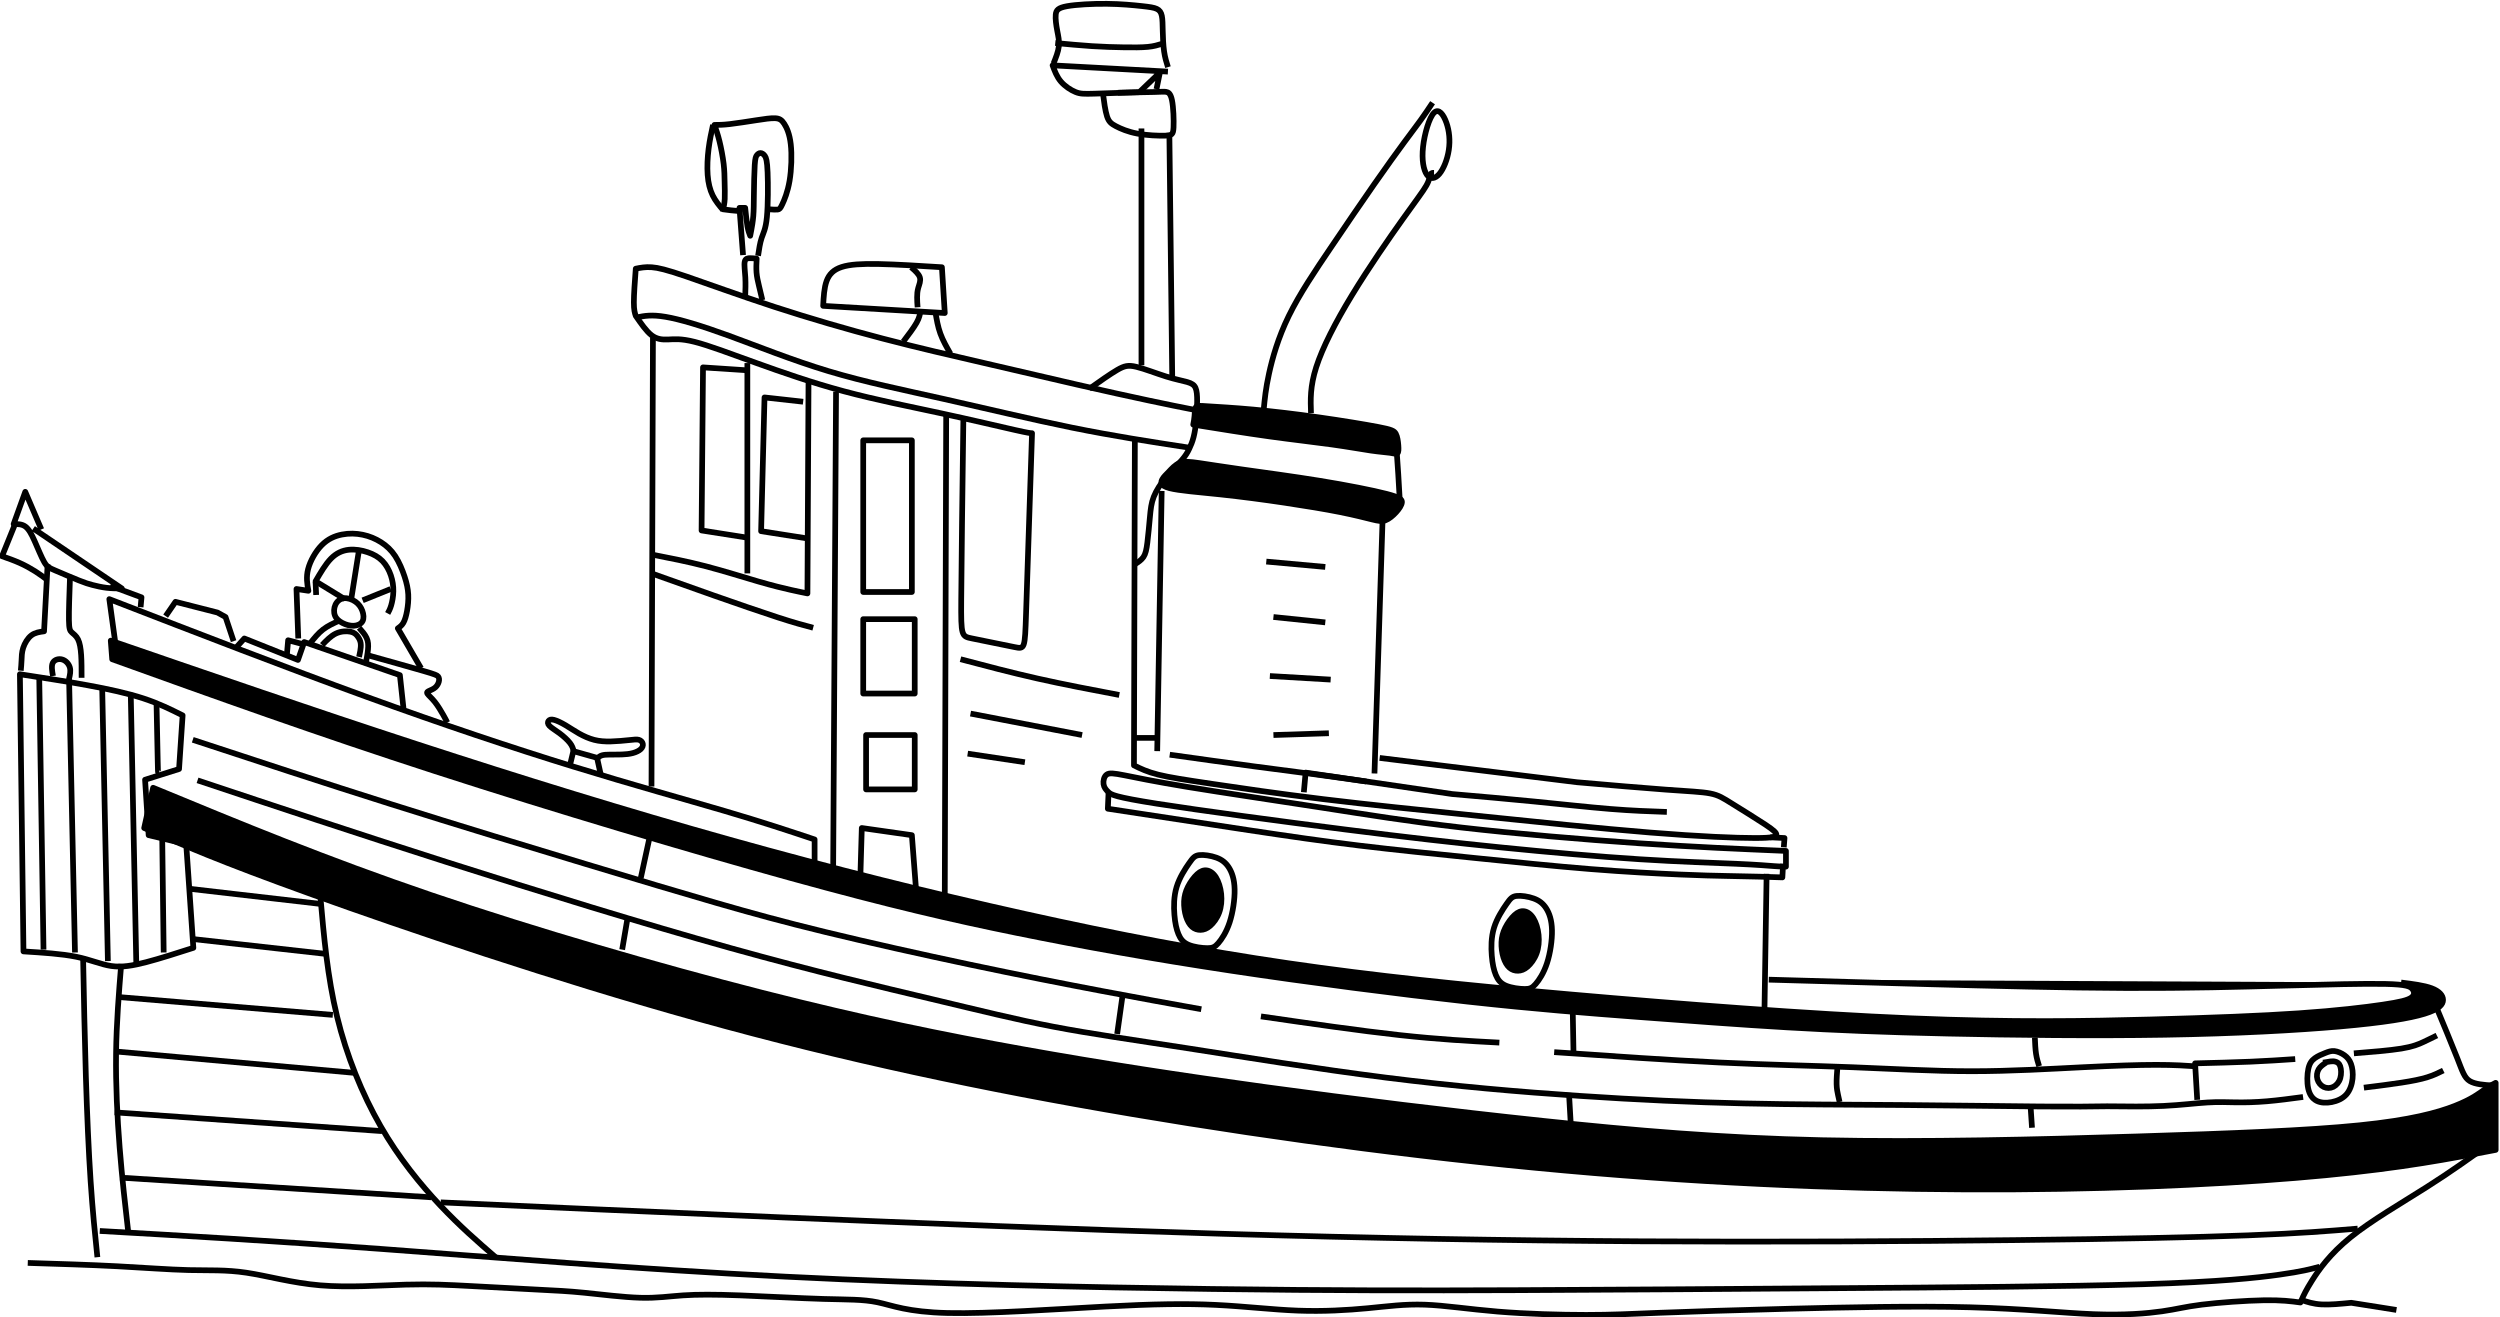 <?xml version="1.0" encoding="UTF-8" standalone="no"?>
<!-- Created with Inkscape (http://www.inkscape.org/) -->

<svg
   xmlns:dc="http://purl.org/dc/elements/1.1/"
   xmlns:cc="http://creativecommons.org/ns#"
   xmlns:rdf="http://www.w3.org/1999/02/22-rdf-syntax-ns#"
   xmlns:svg="http://www.w3.org/2000/svg"
   xmlns="http://www.w3.org/2000/svg"
   xmlns:sodipodi="http://sodipodi.sourceforge.net/DTD/sodipodi-0.dtd"
   xmlns:inkscape="http://www.inkscape.org/namespaces/inkscape"
   version="1.1"
   id="svg2"
   xml:space="preserve"
   width="300"
   height="158.058"
   viewBox="0 0 300 158.058"
   sodipodi:docname="tug22.svg"
   inkscape:version="0.92.2 5c3e80d, 2017-08-06"><defs
     id="defs6" /><sodipodi:namedview
     pagecolor="#ffffff"
     bordercolor="#666666"
     borderopacity="1"
     objecttolerance="10"
     gridtolerance="10"
     guidetolerance="10"
     inkscape:pageopacity="0"
     inkscape:pageshadow="2"
     inkscape:window-width="1404"
     inkscape:window-height="753"
     id="namedview4"
     showgrid="false"
     inkscape:zoom="0.95728703"
     inkscape:cx="150"
     inkscape:cy="79.028923"
     inkscape:window-x="0"
     inkscape:window-y="0"
     inkscape:window-maximized="0"
     inkscape:current-layer="g10" /><g
     id="g10"
     inkscape:groupmode="layer"
     inkscape:label="tug22"
     transform="matrix(1.333,0,0,-1.333,-400.167,448.582)"><path
       d="m 386.925,298.812 c -0.086,-6.525 -0.172,-13.05 -0.193,-16.313 -0.022,-3.262 0.022,-3.262 0.987,-3.456 0.966,-0.193 2.854,-0.58 3.799,-0.773 0.944,-0.193 0.944,-0.193 1.052,3.048 0.108,3.241 0.322,9.723 0.537,16.205 -0.129,0 -0.258,0 -1.588,0.3 -1.331,0.301 -3.863,0.901 -6.654,1.503 -2.79,0.601 -5.838,1.202 -8.714,1.975 -2.876,0.773 -5.58,1.717 -7.899,2.554 -2.318,0.837 -4.25,1.567 -5.516,1.889 -1.267,0.322 -1.867,0.236 -2.404,0.215 -0.537,-0.022 -1.009,0.022 -1.481,0.386 -0.472,0.365 -0.944,1.052 -1.417,1.739 -0.086,0.258 -0.172,0.515 -0.172,1.223 0,0.708 0.086,1.867 0.172,3.026 0.429,0.086 0.859,0.172 1.438,0.129 0.58,-0.043 1.309,-0.215 3.134,-0.837 1.825,-0.622 4.743,-1.696 7.899,-2.726 3.155,-1.03 6.547,-2.017 9.745,-2.854 3.198,-0.837 6.203,-1.524 9.165,-2.211 2.962,-0.687 5.881,-1.374 8.414,-1.953 2.533,-0.58 4.679,-1.052 6.396,-1.417 1.717,-0.365 3.005,-0.622 3.67,-0.751 0.665,-0.129 0.708,-0.129 0.751,-0.129"
       style="fill:none;stroke:#000000;stroke-width:0.515;stroke-linecap:butt;stroke-linejoin:round;stroke-miterlimit:10;stroke-dasharray:none;stroke-opacity:1"
       id="path12"
       inkscape:connector-curvature="0" /><path
       d="m 357.562,307.955 c 0.644,0.129 1.288,0.258 2.554,0.043 1.267,-0.214 3.155,-0.773 5.688,-1.695 2.533,-0.923 5.709,-2.211 8.993,-3.198 3.284,-0.987 6.675,-1.674 10.41,-2.511 3.735,-0.837 7.813,-1.824 11.526,-2.576 3.713,-0.751 7.061,-1.266 10.41,-1.781"
       style="fill:none;stroke:#000000;stroke-width:0.515;stroke-linecap:butt;stroke-linejoin:round;stroke-miterlimit:10;stroke-dasharray:none;stroke-opacity:1"
       id="path14"
       inkscape:connector-curvature="0" /><path
       d="m 358.979,306.152 -0.129,-40.438"
       style="fill:none;stroke:#000000;stroke-width:0.515;stroke-linecap:butt;stroke-linejoin:round;stroke-miterlimit:10;stroke-dasharray:none;stroke-opacity:1"
       id="path16"
       inkscape:connector-curvature="0" /><path
       d="m 398.258,301.516 c 0.939,0.665 1.878,1.331 2.522,1.704 0.644,0.373 0.993,0.453 1.717,0.279 0.724,-0.174 1.824,-0.604 2.683,-0.872 0.859,-0.268 1.476,-0.376 1.891,-0.496 0.416,-0.121 0.63,-0.255 0.751,-0.523 0.121,-0.268 0.148,-0.671 0.148,-1.194 0,-0.523 -0.027,-1.167 -0.081,-1.744 -0.054,-0.577 -0.134,-1.087 -0.241,-1.502 -0.108,-0.416 -0.241,-0.738 -0.389,-1.046 -0.147,-0.309 -0.308,-0.604 -0.671,-1.02 -0.362,-0.416 -0.926,-0.952 -1.409,-1.529 -0.483,-0.577 -0.885,-1.194 -1.113,-1.771 -0.228,-0.577 -0.282,-1.113 -0.349,-1.838 -0.067,-0.724 -0.147,-1.637 -0.228,-2.281 -0.081,-0.644 -0.161,-1.019 -0.349,-1.301 -0.188,-0.282 -0.483,-0.47 -0.778,-0.657"
       style="fill:none;stroke:#000000;stroke-width:0.515;stroke-linecap:butt;stroke-linejoin:round;stroke-miterlimit:10;stroke-dasharray:none;stroke-opacity:1"
       id="path18"
       inkscape:connector-curvature="0" /><path
       d="m 404.777,292.324 -0.402,-23.422"
       style="fill:none;stroke:#000000;stroke-width:0.515;stroke-linecap:butt;stroke-linejoin:round;stroke-miterlimit:10;stroke-dasharray:none;stroke-opacity:1"
       id="path20"
       inkscape:connector-curvature="0" /><path
       d="m 424.658,289.588 -0.724,-22.698"
       style="fill:none;stroke:#000000;stroke-width:0.515;stroke-linecap:butt;stroke-linejoin:round;stroke-miterlimit:10;stroke-dasharray:none;stroke-opacity:1"
       id="path22"
       inkscape:connector-curvature="0" /><path
       d="m 405.475,292.579 c 0.858,-0.228 2.656,-0.362 4.561,-0.563 1.905,-0.201 3.917,-0.47 5.809,-0.751 1.891,-0.282 3.662,-0.577 5.004,-0.845 1.341,-0.268 2.254,-0.51 2.857,-0.657 0.604,-0.148 0.899,-0.201 1.221,-0.081 0.322,0.121 0.671,0.416 0.953,0.724 0.282,0.308 0.496,0.63 0.523,0.885 0.027,0.255 -0.134,0.443 -1.368,0.765 -1.234,0.322 -3.542,0.778 -6.01,1.18 -2.468,0.402 -5.098,0.751 -6.989,1.02 -1.891,0.268 -3.045,0.456 -3.877,0.577 -0.832,0.121 -1.342,0.174 -1.757,0.013 -0.416,-0.161 -0.738,-0.536 -0.993,-0.805 -0.255,-0.268 -0.443,-0.429 -0.577,-0.671 -0.134,-0.241 -0.215,-0.563 0.644,-0.791 z"
       style="fill:#000000;fill-opacity:1;fill-rule:nonzero;stroke:#000000;stroke-width:0.515;stroke-linecap:butt;stroke-linejoin:round;stroke-miterlimit:10;stroke-dasharray:none;stroke-opacity:1"
       id="path24"
       inkscape:connector-curvature="0" /><path
       d="m 407.619,298.296 c 2.353,-0.381 4.705,-0.761 6.848,-1.059 2.142,-0.298 4.074,-0.512 5.617,-0.727 1.542,-0.215 2.696,-0.429 3.528,-0.55 0.832,-0.121 1.342,-0.148 1.704,-0.201 0.362,-0.054 0.577,-0.134 0.684,-0.04 0.107,0.094 0.107,0.362 0.081,0.711 -0.027,0.349 -0.081,0.778 -0.228,1.046 -0.147,0.268 -0.389,0.376 -1.57,0.604 -1.18,0.228 -3.3,0.577 -5.379,0.872 -2.079,0.295 -4.118,0.537 -5.876,0.698 -1.757,0.161 -3.233,0.241 -4.065,0.295 -0.832,0.053 -1.02,0.081 -1.113,-0.081 -0.094,-0.161 -0.094,-0.51 -0.117,-0.802 -0.023,-0.293 -0.068,-0.529 -0.114,-0.765 z"
       style="fill:#000000;fill-opacity:1;fill-rule:nonzero;stroke:#000000;stroke-width:0.515;stroke-linecap:butt;stroke-linejoin:round;stroke-miterlimit:10;stroke-dasharray:none;stroke-opacity:1"
       id="path26"
       inkscape:connector-curvature="0" /><path
       d="m 413.969,299.713 c 0.086,0.901 0.172,1.803 0.472,3.177 0.3,1.373 0.816,3.22 1.781,5.194 0.966,1.975 2.382,4.078 3.778,6.139 1.395,2.061 2.769,4.078 3.907,5.709 1.137,1.631 2.039,2.876 2.704,3.778 0.665,0.901 1.095,1.46 1.481,1.996 0.386,0.537 0.73,1.052 1.073,1.567"
       style="fill:none;stroke:#000000;stroke-width:0.515;stroke-linecap:butt;stroke-linejoin:round;stroke-miterlimit:10;stroke-dasharray:none;stroke-opacity:1"
       id="path28"
       inkscape:connector-curvature="0" /><path
       d="m 418.219,299.327 c -0.043,1.202 -0.086,2.404 0.472,4.143 0.558,1.739 1.717,4.014 3.22,6.482 1.502,2.468 3.348,5.13 4.572,6.847 1.223,1.717 1.824,2.49 2.125,3.026 0.3,0.536 0.3,0.837 0.365,0.987 0.064,0.15 0.193,0.15 0.322,0.15"
       style="fill:none;stroke:#000000;stroke-width:0.515;stroke-linecap:butt;stroke-linejoin:round;stroke-miterlimit:10;stroke-dasharray:none;stroke-opacity:1"
       id="path30"
       inkscape:connector-curvature="0" /><path
       d="m 429.294,326.371 c -0.429,-0.429 -0.859,-1.889 -0.987,-3.069 -0.129,-1.181 0.043,-2.082 0.344,-2.511 0.3,-0.429 0.73,-0.386 1.116,0.064 0.386,0.451 0.73,1.309 0.858,2.168 0.129,0.859 0.043,1.717 -0.214,2.447 -0.258,0.73 -0.687,1.331 -1.116,0.901 z"
       style="fill:none;stroke:#000000;stroke-width:0.515;stroke-linecap:butt;stroke-linejoin:round;stroke-miterlimit:10;stroke-dasharray:none;stroke-opacity:1"
       id="path32"
       inkscape:connector-curvature="0" /><path
       d="m 424.401,268.29 17.772,-2.189 c 2.962,-0.258 5.924,-0.515 7.985,-0.665 2.061,-0.15 3.22,-0.193 3.992,-0.343 0.773,-0.15 1.159,-0.408 2.018,-0.945 0.858,-0.536 2.189,-1.352 2.962,-1.867 0.773,-0.515 0.987,-0.73 0.987,-0.901 0,-0.172 -0.214,-0.3 -1.932,-0.3 -1.717,0 -4.937,0.129 -9.444,0.494 -4.507,0.365 -10.303,0.966 -15.518,1.503 -5.216,0.537 -9.852,1.009 -13.909,1.503 -4.057,0.494 -7.534,1.009 -9.981,1.373 -2.447,0.365 -3.863,0.58 -4.867,0.832 -1.003,0.252 -1.594,0.542 -2.184,0.832 l 0.081,29.379"
       style="fill:none;stroke:#000000;stroke-width:0.515;stroke-linecap:butt;stroke-linejoin:round;stroke-miterlimit:10;stroke-dasharray:none;stroke-opacity:1"
       id="path34"
       inkscape:connector-curvature="0" /><path
       d="m 402.121,270.093 h 2.189"
       style="fill:none;stroke:#000000;stroke-width:0.515;stroke-linecap:butt;stroke-linejoin:round;stroke-miterlimit:10;stroke-dasharray:none;stroke-opacity:1"
       id="path36"
       inkscape:connector-curvature="0" /><path
       d="m 358.979,286.577 c 1.545,-0.3 3.091,-0.601 4.743,-1.03 1.653,-0.429 3.413,-0.987 4.744,-1.374 1.331,-0.386 2.232,-0.601 2.898,-0.751 0.665,-0.15 1.095,-0.236 1.524,-0.322 l 0.097,19.044"
       style="fill:none;stroke:#000000;stroke-width:0.515;stroke-linecap:butt;stroke-linejoin:round;stroke-miterlimit:10;stroke-dasharray:none;stroke-opacity:1"
       id="path38"
       inkscape:connector-curvature="0" /><path
       d="M 375.463,301.259 375.205,258.503"
       style="fill:none;stroke:#000000;stroke-width:0.515;stroke-linecap:butt;stroke-linejoin:round;stroke-miterlimit:10;stroke-dasharray:none;stroke-opacity:1"
       id="path40"
       inkscape:connector-curvature="0" /><path
       d="m 385.379,299.327 -0.129,-43.915"
       style="fill:none;stroke:#000000;stroke-width:0.515;stroke-linecap:butt;stroke-linejoin:round;stroke-miterlimit:10;stroke-dasharray:none;stroke-opacity:1"
       id="path42"
       inkscape:connector-curvature="0" /><path
       d="m 377.91,296.88 h 4.379 v -13.651 h -4.379 z"
       style="fill:none;stroke:#000000;stroke-width:0.515;stroke-linecap:butt;stroke-linejoin:round;stroke-miterlimit:10;stroke-dasharray:none;stroke-opacity:1"
       id="path44"
       inkscape:connector-curvature="0" /><path
       d="m 377.91,280.782 h 4.636 v -6.697 h -4.636 z"
       style="fill:none;stroke:#000000;stroke-width:0.515;stroke-linecap:butt;stroke-linejoin:round;stroke-miterlimit:10;stroke-dasharray:none;stroke-opacity:1"
       id="path46"
       inkscape:connector-curvature="0" /><path
       d="m 378.168,270.351 h 4.379 v -4.894 h -4.379 z"
       style="fill:none;stroke:#000000;stroke-width:0.515;stroke-linecap:butt;stroke-linejoin:round;stroke-miterlimit:10;stroke-dasharray:none;stroke-opacity:1"
       id="path48"
       inkscape:connector-curvature="0" /><path
       d="m 377.652,257.601 0.129,4.379 4.507,-0.644 0.386,-5.023"
       style="fill:none;stroke:#000000;stroke-width:0.515;stroke-linecap:butt;stroke-linejoin:round;stroke-miterlimit:10;stroke-dasharray:none;stroke-opacity:1"
       id="path50"
       inkscape:connector-curvature="0" /><path
       d="m 358.85,284.903 c 1.803,-0.644 3.606,-1.288 5.624,-1.996 2.017,-0.708 4.25,-1.481 5.774,-1.975 1.524,-0.494 2.34,-0.708 3.155,-0.923"
       style="fill:none;stroke:#000000;stroke-width:0.515;stroke-linecap:butt;stroke-linejoin:round;stroke-miterlimit:10;stroke-dasharray:none;stroke-opacity:1"
       id="path52"
       inkscape:connector-curvature="0" /><path
       d="m 386.667,277.176 c 2.275,-0.601 4.55,-1.202 6.933,-1.739 2.382,-0.537 4.873,-1.009 7.362,-1.481"
       style="fill:none;stroke:#000000;stroke-width:0.515;stroke-linecap:butt;stroke-linejoin:round;stroke-miterlimit:10;stroke-dasharray:none;stroke-opacity:1"
       id="path54"
       inkscape:connector-curvature="0" /><path
       d="m 367.479,303.834 v -18.931"
       style="fill:none;stroke:#000000;stroke-width:0.515;stroke-linecap:butt;stroke-linejoin:round;stroke-miterlimit:10;stroke-dasharray:none;stroke-opacity:1"
       id="path56"
       inkscape:connector-curvature="0" /><path
       d="m 372.823,288.058 -4.105,0.644 0.306,12.041 3.477,-0.386"
       style="fill:none;stroke:#000000;stroke-width:0.515;stroke-linecap:butt;stroke-linejoin:round;stroke-miterlimit:10;stroke-dasharray:none;stroke-opacity:1"
       id="path58"
       inkscape:connector-curvature="0" /><path
       d="m 367.35,303.19 -3.863,0.258 -0.129,-14.681 3.992,-0.628"
       style="fill:none;stroke:#000000;stroke-width:0.515;stroke-linecap:butt;stroke-linejoin:round;stroke-miterlimit:10;stroke-dasharray:none;stroke-opacity:1"
       id="path60"
       inkscape:connector-curvature="0" /><path
       d="m 387.569,272.282 10.045,-1.932"
       style="fill:none;stroke:#000000;stroke-width:0.515;stroke-linecap:butt;stroke-linejoin:round;stroke-miterlimit:10;stroke-dasharray:none;stroke-opacity:1"
       id="path62"
       inkscape:connector-curvature="0" /><path
       d="m 387.311,268.676 5.151,-0.773"
       style="fill:none;stroke:#000000;stroke-width:0.515;stroke-linecap:butt;stroke-linejoin:round;stroke-miterlimit:10;stroke-dasharray:none;stroke-opacity:1"
       id="path64"
       inkscape:connector-curvature="0" /><path
       d="m 414.195,285.966 5.312,-0.483"
       style="fill:none;stroke:#000000;stroke-width:0.515;stroke-linecap:butt;stroke-linejoin:round;stroke-miterlimit:10;stroke-dasharray:none;stroke-opacity:1"
       id="path66"
       inkscape:connector-curvature="0" /><path
       d="m 414.838,280.975 4.668,-0.483"
       style="fill:none;stroke:#000000;stroke-width:0.515;stroke-linecap:butt;stroke-linejoin:round;stroke-miterlimit:10;stroke-dasharray:none;stroke-opacity:1"
       id="path68"
       inkscape:connector-curvature="0" /><path
       d="m 414.517,275.663 5.473,-0.322"
       style="fill:none;stroke:#000000;stroke-width:0.515;stroke-linecap:butt;stroke-linejoin:round;stroke-miterlimit:10;stroke-dasharray:none;stroke-opacity:1"
       id="path70"
       inkscape:connector-curvature="0" /><path
       d="m 414.838,270.351 4.99,0.161"
       style="fill:none;stroke:#000000;stroke-width:0.515;stroke-linecap:butt;stroke-linejoin:round;stroke-miterlimit:10;stroke-dasharray:none;stroke-opacity:1"
       id="path72"
       inkscape:connector-curvature="0" /><path
       d="m 405.502,268.58 c 2.683,-0.376 5.366,-0.751 7.566,-1.046 2.2,-0.295 3.917,-0.51 5.527,-0.724 1.61,-0.215 3.112,-0.429 4.615,-0.644"
       style="fill:none;stroke:#000000;stroke-width:0.515;stroke-linecap:butt;stroke-linejoin:round;stroke-miterlimit:10;stroke-dasharray:none;stroke-opacity:1"
       id="path74"
       inkscape:connector-curvature="0" /><path
       d="m 417.575,265.199 0.161,1.771 13.2,-1.932 c 2.468,-0.215 4.937,-0.429 7.378,-0.671 2.441,-0.241 4.856,-0.51 6.842,-0.671 1.985,-0.161 3.542,-0.214 5.098,-0.268"
       style="fill:none;stroke:#000000;stroke-width:0.515;stroke-linecap:butt;stroke-linejoin:round;stroke-miterlimit:10;stroke-dasharray:none;stroke-opacity:1"
       id="path76"
       inkscape:connector-curvature="0" /><path
       d="m 313.985,265.602 c 7.781,-3.22 15.561,-6.439 25.019,-9.659 9.457,-3.22 20.592,-6.439 29.781,-8.787 9.189,-2.347 16.433,-3.823 23.543,-5.098 7.11,-1.274 14.086,-2.348 21.933,-3.421 7.848,-1.073 16.568,-2.146 24.818,-3.018 8.25,-0.872 16.031,-1.543 25.153,-1.744 9.122,-0.201 19.586,0.067 28.238,0.335 8.653,0.268 15.494,0.537 20.122,1.006 4.628,0.469 7.043,1.14 8.586,1.744 1.542,0.604 2.213,1.14 2.683,1.476 0.469,0.335 0.738,0.469 1.006,0.604 v -6.037 c -4.159,-0.805 -8.317,-1.61 -15.293,-2.28 -6.976,-0.671 -16.769,-1.207 -28.104,-1.275 -11.335,-0.067 -24.214,0.335 -37.83,1.476 -13.616,1.14 -27.97,3.018 -41.452,5.299 -13.482,2.28 -26.092,4.964 -39.104,8.586 -13.013,3.622 -26.427,8.183 -34.812,11.201 -8.384,3.018 -11.738,4.494 -15.092,5.97 z"
       style="fill:#000000;fill-opacity:1;fill-rule:nonzero;stroke:#000000;stroke-width:0.515;stroke-linecap:butt;stroke-linejoin:round;stroke-miterlimit:10;stroke-dasharray:none;stroke-opacity:1"
       id="path78"
       inkscape:connector-curvature="0" /><path
       d="m 316.963,260.531 0.644,-9.337 c -1.503,-0.483 -3.005,-0.966 -4.239,-1.288 -1.234,-0.322 -2.2,-0.483 -3.139,-0.349 -0.939,0.134 -1.851,0.563 -3.166,0.832 -1.315,0.268 -3.032,0.376 -4.749,0.483 l -0.322,24.952 c 2.093,-0.322 4.185,-0.644 6.09,-0.993 1.905,-0.349 3.622,-0.724 5.017,-1.181 1.395,-0.456 2.468,-0.993 3.542,-1.529 l -0.322,-4.829 -3.059,-0.966 0.322,-4.99 z"
       style="fill:none;stroke:#000000;stroke-width:0.515;stroke-linecap:butt;stroke-linejoin:round;stroke-miterlimit:10;stroke-dasharray:none;stroke-opacity:1"
       id="path80"
       inkscape:connector-curvature="0" /><path
       d="m 310.605,278.48 -0.563,4.105 c 7.985,-3.091 15.969,-6.182 23.052,-8.757 7.083,-2.576 13.265,-4.636 18.695,-6.31 5.43,-1.674 10.109,-2.962 13.608,-3.992 3.499,-1.03 5.817,-1.803 8.135,-2.576 v -2.704"
       style="fill:none;stroke:#000000;stroke-width:0.515;stroke-linecap:butt;stroke-linejoin:round;stroke-miterlimit:10;stroke-dasharray:none;stroke-opacity:1"
       id="path82"
       inkscape:connector-curvature="0" /><path
       d="m 516.352,248.071 c 1.03,-0.129 2.061,-0.258 2.747,-0.515 0.687,-0.258 1.03,-0.644 1.03,-1.052 0,-0.408 -0.343,-0.837 -1.674,-1.245 -1.331,-0.408 -3.649,-0.794 -7.555,-1.138 -3.907,-0.343 -9.401,-0.644 -15.819,-0.751 -6.418,-0.107 -13.758,-0.022 -19.553,0.107 -5.795,0.129 -10.045,0.301 -14.445,0.558 -4.4,0.258 -8.95,0.601 -13.479,0.944 -4.529,0.344 -9.036,0.687 -15.282,1.374 -6.246,0.687 -14.231,1.717 -21.335,2.79 -7.104,1.073 -13.329,2.189 -19.231,3.392 -5.902,1.202 -11.483,2.49 -20.412,4.958 -8.929,2.468 -21.206,6.117 -31.938,9.594 -10.732,3.477 -19.919,6.782 -29.105,10.088 l -0.129,1.674 c 9.101,-3.134 18.201,-6.268 27.538,-9.315 9.337,-3.048 18.91,-6.01 28.182,-8.607 9.272,-2.597 18.244,-4.829 26.551,-6.675 8.306,-1.846 15.948,-3.306 23.718,-4.443 7.77,-1.137 15.669,-1.953 25.435,-2.812 9.766,-0.859 21.4,-1.76 30.608,-2.146 9.208,-0.386 15.99,-0.258 21.571,-0.107 5.58,0.15 9.959,0.322 13.393,0.558 3.434,0.236 5.924,0.537 7.512,0.773 1.588,0.236 2.275,0.408 2.597,0.644 0.322,0.236 0.279,0.537 0.086,0.773 -0.193,0.236 -0.536,0.408 -2.404,0.451 -1.867,0.043 -5.259,-0.043 -9.23,-0.15 -3.971,-0.107 -8.521,-0.236 -14.102,-0.214 -5.58,0.021 -12.192,0.193 -17.729,0.343 -5.538,0.15 -10.002,0.279 -14.467,0.408"
       style="fill:#000000;fill-opacity:1;fill-rule:nonzero;stroke:#000000;stroke-width:0.515;stroke-linecap:butt;stroke-linejoin:round;stroke-miterlimit:10;stroke-dasharray:none;stroke-opacity:1"
       id="path84"
       inkscape:connector-curvature="0" /><path
       d="m 303.924,288.863 -1.449,3.381 -1.046,-2.898 c 0.376,0 0.751,0 1.06,-0.228 0.308,-0.228 0.55,-0.684 0.832,-1.315 0.282,-0.63 0.604,-1.435 0.859,-1.878 0.255,-0.443 0.443,-0.523 1.006,-0.765 0.563,-0.241 1.502,-0.644 2.106,-0.885 0.604,-0.241 0.872,-0.322 1.234,-0.416 0.362,-0.094 0.818,-0.201 1.274,-0.255 0.456,-0.054 0.912,-0.054 1.368,-0.054 l -7.968,5.393"
       style="fill:none;stroke:#000000;stroke-width:0.515;stroke-linecap:butt;stroke-linejoin:round;stroke-miterlimit:10;stroke-dasharray:none;stroke-opacity:1"
       id="path86"
       inkscape:connector-curvature="0" /><path
       d="m 301.59,289.427 -1.207,-2.978 c 0.537,-0.188 1.073,-0.376 1.583,-0.604 0.51,-0.228 0.993,-0.496 1.395,-0.751 0.402,-0.255 0.724,-0.496 1.046,-0.738"
       style="fill:none;stroke:#000000;stroke-width:0.515;stroke-linecap:butt;stroke-linejoin:round;stroke-miterlimit:10;stroke-dasharray:none;stroke-opacity:1"
       id="path88"
       inkscape:connector-curvature="0" /><path
       d="m 304.488,285.724 -0.322,-6.037 c -0.402,-0.054 -0.805,-0.107 -1.14,-0.362 -0.335,-0.255 -0.604,-0.711 -0.738,-1.127 -0.134,-0.416 -0.134,-0.791 -0.148,-1.127 -0.013,-0.335 -0.04,-0.63 -0.067,-0.926"
       style="fill:none;stroke:#000000;stroke-width:0.515;stroke-linecap:butt;stroke-linejoin:round;stroke-miterlimit:10;stroke-dasharray:none;stroke-opacity:1"
       id="path90"
       inkscape:connector-curvature="0" /><path
       d="m 306.5,284.517 c -0.054,-1.503 -0.107,-3.005 -0.094,-3.823 0.013,-0.818 0.094,-0.952 0.255,-1.1 0.161,-0.147 0.402,-0.308 0.563,-0.63 0.161,-0.322 0.241,-0.805 0.282,-1.409 0.04,-0.604 0.04,-1.328 0.04,-2.052"
       style="fill:none;stroke:#000000;stroke-width:0.515;stroke-linecap:butt;stroke-linejoin:round;stroke-miterlimit:10;stroke-dasharray:none;stroke-opacity:1"
       id="path92"
       inkscape:connector-curvature="0" /><path
       d="m 304.97,275.663 c -0.081,0.456 -0.161,0.912 -0.013,1.194 0.148,0.282 0.523,0.389 0.845,0.295 0.322,-0.094 0.59,-0.389 0.684,-0.711 0.094,-0.322 0.013,-0.671 -0.067,-1.02 l 0.531,-24.646"
       style="fill:none;stroke:#000000;stroke-width:0.515;stroke-linecap:butt;stroke-linejoin:round;stroke-miterlimit:10;stroke-dasharray:none;stroke-opacity:1"
       id="path94"
       inkscape:connector-curvature="0" /><path
       d="m 310.122,283.792 2.817,-1.046 -0.081,-0.885"
       style="fill:none;stroke:#000000;stroke-width:0.515;stroke-linecap:butt;stroke-linejoin:round;stroke-miterlimit:10;stroke-dasharray:none;stroke-opacity:1"
       id="path96"
       inkscape:connector-curvature="0" /><path
       d="m 315.112,281.056 0.885,1.288 3.783,-0.966 0.724,-0.402 0.724,-2.173"
       style="fill:none;stroke:#000000;stroke-width:0.515;stroke-linecap:butt;stroke-linejoin:round;stroke-miterlimit:10;stroke-dasharray:none;stroke-opacity:1"
       id="path98"
       inkscape:connector-curvature="0" /><path
       d="m 321.471,278.239 0.724,0.805 4.829,-1.932 0.563,1.61 8.612,-2.978 0.322,-2.978"
       style="fill:none;stroke:#000000;stroke-width:0.515;stroke-linecap:butt;stroke-linejoin:round;stroke-miterlimit:10;stroke-dasharray:none;stroke-opacity:1"
       id="path100"
       inkscape:connector-curvature="0" /><path
       d="m 307.68,250.389 c 0.071,-3.649 0.143,-7.298 0.25,-10.768 0.108,-3.47 0.25,-6.761 0.429,-9.444 0.179,-2.683 0.393,-4.758 0.608,-6.833"
       style="fill:none;stroke:#000000;stroke-width:0.515;stroke-linecap:butt;stroke-linejoin:round;stroke-miterlimit:10;stroke-dasharray:none;stroke-opacity:1"
       id="path102"
       inkscape:connector-curvature="0" /><path
       d="m 311.114,249.745 c -0.214,-2.647 -0.429,-5.294 -0.465,-8.085 -0.036,-2.79 0.107,-5.724 0.322,-8.442 0.215,-2.719 0.501,-5.223 0.787,-7.727"
       style="fill:none;stroke:#000000;stroke-width:0.515;stroke-linecap:butt;stroke-linejoin:round;stroke-miterlimit:10;stroke-dasharray:none;stroke-opacity:1"
       id="path104"
       inkscape:connector-curvature="0" /><path
       d="m 309.183,225.706 c 7.513,-0.429 15.025,-0.858 25.22,-1.61 10.195,-0.751 23.073,-1.824 36.524,-2.504 13.451,-0.68 27.474,-0.966 38.349,-1.109 10.875,-0.143 18.602,-0.143 27.402,-0.107 8.8,0.036 18.674,0.107 28.869,0.179 10.195,0.072 20.712,0.143 27.617,0.358 6.904,0.215 10.195,0.572 12.234,0.859 2.039,0.286 2.826,0.501 3.613,0.715"
       style="fill:none;stroke:#000000;stroke-width:0.515;stroke-linecap:butt;stroke-linejoin:round;stroke-miterlimit:10;stroke-dasharray:none;stroke-opacity:1"
       id="path106"
       inkscape:connector-curvature="0" /><path
       d="m 524.465,233.648 c -1.789,-1.288 -3.577,-2.576 -5.831,-4.006 -2.254,-1.431 -4.973,-3.005 -6.833,-4.507 -1.86,-1.503 -2.862,-2.934 -3.47,-3.9 -0.519,-0.824 -0.751,-1.309 -0.941,-1.745 0.527,-0.177 1.054,-0.354 1.8,-0.396 0.746,-0.042 1.712,0.052 2.678,0.146 l 4.065,-0.644"
       style="fill:none;stroke:#000000;stroke-width:0.515;stroke-linecap:butt;stroke-linejoin:round;stroke-miterlimit:10;stroke-dasharray:none;stroke-opacity:1"
       id="path108"
       inkscape:connector-curvature="0" /><path
       d="m 329.037,255.863 c 0.322,-3.649 0.644,-7.298 1.503,-10.839 0.858,-3.542 2.254,-6.976 3.917,-9.873 1.664,-2.898 3.595,-5.259 5.366,-7.137 1.771,-1.878 3.381,-3.273 4.99,-4.668"
       style="fill:none;stroke:#000000;stroke-width:0.515;stroke-linecap:butt;stroke-linejoin:round;stroke-miterlimit:10;stroke-dasharray:none;stroke-opacity:1"
       id="path110"
       inkscape:connector-curvature="0" /><path
       d="m 460.975,259.919 c -4.078,0.172 -8.156,0.344 -13.222,0.687 -5.065,0.344 -11.118,0.859 -15.969,1.417 -4.851,0.558 -8.5,1.159 -12.664,1.803 -4.164,0.644 -8.843,1.331 -11.977,1.846 -3.134,0.515 -4.722,0.858 -5.709,1.052 -0.987,0.193 -1.374,0.236 -1.61,0.064 -0.236,-0.172 -0.322,-0.558 -0.279,-0.858 0.043,-0.301 0.215,-0.515 0.451,-0.73 0.236,-0.215 0.537,-0.429 4.357,-1.03 3.821,-0.601 11.161,-1.588 16.914,-2.318 5.752,-0.73 9.916,-1.202 14.187,-1.631 4.271,-0.429 8.65,-0.816 12.342,-1.052 3.692,-0.236 6.697,-0.322 8.671,-0.408 1.975,-0.086 2.919,-0.172 3.499,-0.215 0.58,-0.043 0.794,-0.043 1.009,-0.043 z"
       style="fill:none;stroke:#000000;stroke-width:0.515;stroke-linecap:butt;stroke-linejoin:round;stroke-miterlimit:10;stroke-dasharray:none;stroke-opacity:1"
       id="path112"
       inkscape:connector-curvature="0" /><path
       d="m 399.996,265.199 -0.064,-1.481 c 4.486,-0.687 8.972,-1.374 12.685,-1.932 3.713,-0.558 6.654,-0.987 9.938,-1.384 3.284,-0.397 6.911,-0.762 10.485,-1.127 3.574,-0.365 7.094,-0.73 10.303,-0.987 3.209,-0.258 6.107,-0.408 8.103,-0.494 1.996,-0.086 3.091,-0.107 4.175,-0.129 1.084,-0.022 2.157,-0.043 2.994,-0.064 0.837,-0.022 1.438,-0.043 2.039,-0.064 l 0.064,1.223"
       style="fill:none;stroke:#000000;stroke-width:0.515;stroke-linecap:butt;stroke-linejoin:round;stroke-miterlimit:10;stroke-dasharray:none;stroke-opacity:1"
       id="path114"
       inkscape:connector-curvature="0" /><path
       d="m 459.558,261.143 1.288,-0.064 -0.064,-0.837"
       style="fill:none;stroke:#000000;stroke-width:0.515;stroke-linecap:butt;stroke-linejoin:round;stroke-miterlimit:10;stroke-dasharray:none;stroke-opacity:1"
       id="path116"
       inkscape:connector-curvature="0" /><path
       d="m 459.236,257.859 -0.193,-12.234"
       style="fill:none;stroke:#000000;stroke-width:0.515;stroke-linecap:butt;stroke-linejoin:round;stroke-miterlimit:10;stroke-dasharray:none;stroke-opacity:1"
       id="path118"
       inkscape:connector-curvature="0" /><path
       d="m 326.032,277.648 0.107,1.234 1.234,-0.322"
       style="fill:none;stroke:#000000;stroke-width:0.515;stroke-linecap:butt;stroke-linejoin:round;stroke-miterlimit:10;stroke-dasharray:none;stroke-opacity:1"
       id="path120"
       inkscape:connector-curvature="0" /><path
       d="m 327.051,279.044 -0.161,4.454 1.073,-0.161 c -0.108,0.608 -0.215,1.216 -0.027,1.95 0.188,0.733 0.671,1.592 1.225,2.155 0.554,0.563 1.181,0.832 1.816,0.957 0.635,0.125 1.279,0.107 1.878,-0.018 0.599,-0.125 1.154,-0.358 1.646,-0.671 0.492,-0.313 0.921,-0.707 1.279,-1.252 0.358,-0.546 0.644,-1.243 0.841,-1.842 0.197,-0.599 0.304,-1.1 0.331,-1.61 0.027,-0.51 -0.027,-1.029 -0.107,-1.476 -0.081,-0.447 -0.188,-0.823 -0.331,-1.073 -0.143,-0.25 -0.322,-0.376 -0.501,-0.501 l 2.093,-3.595"
       style="fill:none;stroke:#000000;stroke-width:0.515;stroke-linecap:butt;stroke-linejoin:round;stroke-miterlimit:10;stroke-dasharray:none;stroke-opacity:1"
       id="path122"
       inkscape:connector-curvature="0" /><path
       d="m 328.125,278.614 c 0.358,0.447 0.715,0.894 1.154,1.234 0.438,0.34 0.957,0.572 1.476,0.805"
       style="fill:none;stroke:#000000;stroke-width:0.515;stroke-linecap:butt;stroke-linejoin:round;stroke-miterlimit:10;stroke-dasharray:none;stroke-opacity:1"
       id="path124"
       inkscape:connector-curvature="0" /><path
       d="m 329.198,278.453 c 0.393,0.411 0.787,0.823 1.243,1.037 0.456,0.215 0.975,0.232 1.315,0.161 0.34,-0.071 0.501,-0.232 0.635,-0.411 0.134,-0.179 0.241,-0.376 0.277,-0.608 0.036,-0.232 0,-0.501 -0.036,-0.715 -0.036,-0.215 -0.072,-0.376 -0.108,-0.537"
       style="fill:none;stroke:#000000;stroke-width:0.515;stroke-linecap:butt;stroke-linejoin:round;stroke-miterlimit:10;stroke-dasharray:none;stroke-opacity:1"
       id="path126"
       inkscape:connector-curvature="0" /><path
       d="m 332.525,280.009 c 0.269,-0.304 0.537,-0.608 0.68,-0.921 0.143,-0.313 0.161,-0.635 0.125,-1.029 -0.036,-0.393 -0.125,-0.858 -0.214,-1.324"
       style="fill:none;stroke:#000000;stroke-width:0.515;stroke-linecap:butt;stroke-linejoin:round;stroke-miterlimit:10;stroke-dasharray:none;stroke-opacity:1"
       id="path128"
       inkscape:connector-curvature="0" /><path
       d="m 332.06,280.188 c 0.34,0.018 0.644,0.161 0.778,0.411 0.134,0.25 0.098,0.608 -0.018,0.93 -0.116,0.322 -0.313,0.608 -0.617,0.823 -0.304,0.214 -0.715,0.358 -1.055,0.313 -0.34,-0.045 -0.608,-0.277 -0.751,-0.581 -0.143,-0.304 -0.161,-0.68 -0.045,-0.975 0.116,-0.295 0.367,-0.51 0.68,-0.671 0.313,-0.161 0.689,-0.268 1.029,-0.25 z"
       style="fill:none;stroke:#000000;stroke-width:0.515;stroke-linecap:butt;stroke-linejoin:round;stroke-miterlimit:10;stroke-dasharray:none;stroke-opacity:1"
       id="path130"
       inkscape:connector-curvature="0" /><path
       d="m 331.237,282.585 -2.629,1.61 c 0.447,0.769 0.894,1.538 1.386,2.039 0.492,0.501 1.029,0.733 1.601,0.796 0.572,0.062 1.181,-0.045 1.708,-0.224 0.528,-0.179 0.975,-0.429 1.324,-0.787 0.349,-0.358 0.599,-0.823 0.76,-1.297 0.161,-0.474 0.232,-0.957 0.224,-1.431 -0.009,-0.474 -0.099,-0.939 -0.197,-1.27 -0.099,-0.331 -0.206,-0.528 -0.313,-0.724"
       style="fill:none;stroke:#000000;stroke-width:0.515;stroke-linecap:butt;stroke-linejoin:round;stroke-miterlimit:10;stroke-dasharray:none;stroke-opacity:1"
       id="path132"
       inkscape:connector-curvature="0" /><path
       d="m 332.847,282.478 2.522,1.019"
       style="fill:none;stroke:#000000;stroke-width:0.515;stroke-linecap:butt;stroke-linejoin:round;stroke-miterlimit:10;stroke-dasharray:none;stroke-opacity:1"
       id="path134"
       inkscape:connector-curvature="0" /><path
       d="m 331.827,282.639 0.697,4.4"
       style="fill:none;stroke:#000000;stroke-width:0.515;stroke-linecap:butt;stroke-linejoin:round;stroke-miterlimit:10;stroke-dasharray:none;stroke-opacity:1"
       id="path136"
       inkscape:connector-curvature="0" /><path
       d="m 328.608,284.141 0.053,-1.18"
       style="fill:none;stroke:#000000;stroke-width:0.515;stroke-linecap:butt;stroke-linejoin:round;stroke-miterlimit:10;stroke-dasharray:none;stroke-opacity:1"
       id="path138"
       inkscape:connector-curvature="0" /><path
       d="m 333.276,277.541 c 1.985,-0.554 3.971,-1.109 5.044,-1.422 1.073,-0.313 1.234,-0.385 1.324,-0.501 0.089,-0.116 0.108,-0.277 0.063,-0.456 -0.045,-0.179 -0.152,-0.375 -0.313,-0.519 -0.161,-0.143 -0.376,-0.232 -0.537,-0.304 -0.161,-0.071 -0.268,-0.125 -0.179,-0.268 0.089,-0.143 0.376,-0.376 0.662,-0.733 0.286,-0.358 0.572,-0.841 0.76,-1.172 0.188,-0.331 0.277,-0.51 0.367,-0.689"
       style="fill:none;stroke:#000000;stroke-width:0.515;stroke-linecap:butt;stroke-linejoin:round;stroke-miterlimit:10;stroke-dasharray:none;stroke-opacity:1"
       id="path140"
       inkscape:connector-curvature="0" /><path
       d="m 351.534,267.735 0.282,1.167 2.133,-0.604 0.342,-1.549"
       style="fill:none;stroke:#000000;stroke-width:0.515;stroke-linecap:butt;stroke-linejoin:round;stroke-miterlimit:10;stroke-dasharray:none;stroke-opacity:1"
       id="path142"
       inkscape:connector-curvature="0" /><path
       d="m 351.836,268.942 c -0.06,0.215 -0.121,0.429 -0.332,0.701 -0.211,0.272 -0.573,0.6 -0.939,0.872 -0.366,0.272 -0.735,0.486 -0.909,0.671 -0.174,0.184 -0.154,0.339 -0.074,0.443 0.081,0.104 0.221,0.157 0.486,0.09 0.265,-0.067 0.654,-0.255 1.046,-0.486 0.392,-0.231 0.788,-0.506 1.217,-0.748 0.429,-0.241 0.892,-0.449 1.362,-0.57 0.47,-0.121 0.946,-0.154 1.503,-0.141 0.557,0.013 1.194,0.074 1.637,0.121 0.443,0.047 0.691,0.081 0.879,0.027 0.188,-0.054 0.315,-0.194 0.352,-0.352 0.037,-0.158 -0.017,-0.332 -0.174,-0.483 -0.158,-0.151 -0.419,-0.279 -0.718,-0.359 -0.298,-0.081 -0.634,-0.114 -0.999,-0.127 -0.365,-0.013 -0.761,-0.007 -1.073,-0.01 -0.312,-0.003 -0.54,-0.017 -0.708,-0.067 -0.168,-0.05 -0.275,-0.137 -0.382,-0.225"
       style="fill:none;stroke:#000000;stroke-width:0.515;stroke-linecap:butt;stroke-linejoin:round;stroke-miterlimit:10;stroke-dasharray:none;stroke-opacity:1"
       id="path144"
       inkscape:connector-curvature="0" /><path
       d="m 407.977,257.828 c -0.302,-0.275 -0.624,-0.718 -0.839,-1.147 -0.214,-0.429 -0.322,-0.845 -0.342,-1.301 -0.02,-0.456 0.047,-0.952 0.174,-1.362 0.127,-0.409 0.315,-0.731 0.543,-0.932 0.228,-0.201 0.496,-0.282 0.771,-0.275 0.275,0.007 0.557,0.1 0.859,0.362 0.302,0.261 0.624,0.691 0.811,1.201 0.188,0.51 0.241,1.1 0.181,1.67 -0.06,0.57 -0.235,1.12 -0.469,1.495 -0.235,0.376 -0.53,0.577 -0.818,0.624 -0.288,0.047 -0.57,-0.06 -0.872,-0.335 z"
       style="fill:#000000;fill-opacity:1;fill-rule:nonzero;stroke:#000000;stroke-width:0.515;stroke-linecap:butt;stroke-linejoin:round;stroke-miterlimit:10;stroke-dasharray:none;stroke-opacity:1"
       id="path146"
       inkscape:connector-curvature="0" /><path
       d="m 407.252,258.821 c -0.342,-0.49 -0.865,-1.281 -1.127,-2.14 -0.262,-0.859 -0.262,-1.784 -0.201,-2.522 0.06,-0.738 0.181,-1.288 0.362,-1.724 0.181,-0.436 0.422,-0.758 0.912,-0.966 0.49,-0.208 1.227,-0.302 1.697,-0.302 0.469,0 0.671,0.094 0.979,0.449 0.309,0.355 0.724,0.972 1.02,1.871 0.295,0.899 0.469,2.079 0.449,2.978 -0.02,0.899 -0.235,1.516 -0.516,1.958 -0.282,0.443 -0.631,0.711 -1.127,0.892 -0.496,0.181 -1.14,0.275 -1.543,0.228 -0.402,-0.047 -0.563,-0.235 -0.905,-0.724 z"
       style="fill:none;stroke:#000000;stroke-width:0.515;stroke-linecap:butt;stroke-linejoin:round;stroke-miterlimit:10;stroke-dasharray:none;stroke-opacity:1"
       id="path148"
       inkscape:connector-curvature="0" /><path
       d="m 436.547,254.149 c -0.302,-0.275 -0.624,-0.718 -0.838,-1.147 -0.215,-0.429 -0.322,-0.845 -0.342,-1.301 -0.02,-0.456 0.047,-0.953 0.174,-1.362 0.127,-0.409 0.315,-0.731 0.543,-0.932 0.228,-0.201 0.496,-0.282 0.771,-0.275 0.275,0.007 0.557,0.101 0.859,0.362 0.302,0.262 0.624,0.691 0.812,1.201 0.188,0.51 0.241,1.1 0.181,1.67 -0.06,0.57 -0.235,1.12 -0.469,1.496 -0.235,0.376 -0.53,0.577 -0.818,0.624 -0.288,0.047 -0.57,-0.06 -0.872,-0.335 z"
       style="fill:#000000;fill-opacity:1;fill-rule:nonzero;stroke:#000000;stroke-width:0.515;stroke-linecap:butt;stroke-linejoin:round;stroke-miterlimit:10;stroke-dasharray:none;stroke-opacity:1"
       id="path150"
       inkscape:connector-curvature="0" /><path
       d="m 435.823,255.142 c -0.342,-0.49 -0.865,-1.281 -1.127,-2.14 -0.262,-0.858 -0.262,-1.784 -0.201,-2.522 0.06,-0.738 0.181,-1.288 0.362,-1.724 0.181,-0.436 0.422,-0.758 0.912,-0.966 0.49,-0.208 1.228,-0.302 1.697,-0.302 0.469,0 0.671,0.094 0.979,0.449 0.308,0.355 0.724,0.973 1.019,1.872 0.295,0.899 0.47,2.079 0.449,2.978 -0.02,0.899 -0.235,1.516 -0.516,1.958 -0.282,0.443 -0.63,0.711 -1.127,0.892 -0.496,0.181 -1.14,0.275 -1.543,0.228 -0.402,-0.047 -0.563,-0.235 -0.905,-0.724 z"
       style="fill:none;stroke:#000000;stroke-width:0.515;stroke-linecap:butt;stroke-linejoin:round;stroke-miterlimit:10;stroke-dasharray:none;stroke-opacity:1"
       id="path152"
       inkscape:connector-curvature="0" /><path
       d="m 425.946,295.721 c 0.043,-0.601 0.086,-1.202 0.129,-1.889 0.043,-0.687 0.086,-1.459 0.129,-2.232"
       style="fill:#000000;fill-opacity:1;fill-rule:nonzero;stroke:#000000;stroke-width:0.515;stroke-linecap:butt;stroke-linejoin:round;stroke-miterlimit:10;stroke-dasharray:none;stroke-opacity:1"
       id="path154"
       inkscape:connector-curvature="0" /><path
       d="m 339.876,228.281 c 9.515,-0.429 19.031,-0.858 30.908,-1.359 11.877,-0.501 26.114,-1.073 39.386,-1.467 13.272,-0.394 25.578,-0.608 37.741,-0.68 12.163,-0.071 24.183,0 33.627,0.108 9.444,0.107 16.312,0.25 21.034,0.429 4.722,0.179 7.298,0.393 9.873,0.608"
       style="fill:none;stroke:#000000;stroke-width:0.515;stroke-linecap:butt;stroke-linejoin:round;stroke-miterlimit:10;stroke-dasharray:none;stroke-opacity:1"
       id="path156"
       inkscape:connector-curvature="0" /><path
       d="m 317.285,256.507 11.832,-1.368"
       style="fill:#000000;fill-opacity:1;fill-rule:nonzero;stroke:#000000;stroke-width:0.515;stroke-linecap:butt;stroke-linejoin:round;stroke-miterlimit:10;stroke-dasharray:none;stroke-opacity:1"
       id="path158"
       inkscape:connector-curvature="0" /><path
       d="m 317.446,251.999 12.234,-1.368"
       style="fill:#000000;fill-opacity:1;fill-rule:nonzero;stroke:#000000;stroke-width:0.515;stroke-linecap:butt;stroke-linejoin:round;stroke-miterlimit:10;stroke-dasharray:none;stroke-opacity:1"
       id="path160"
       inkscape:connector-curvature="0" /><path
       d="m 310.846,246.767 19.317,-1.61"
       style="fill:#000000;fill-opacity:1;fill-rule:nonzero;stroke:#000000;stroke-width:0.515;stroke-linecap:butt;stroke-linejoin:round;stroke-miterlimit:10;stroke-dasharray:none;stroke-opacity:1"
       id="path162"
       inkscape:connector-curvature="0" /><path
       d="m 310.685,241.857 21.571,-1.932"
       style="fill:#000000;fill-opacity:1;fill-rule:nonzero;stroke:#000000;stroke-width:0.515;stroke-linecap:butt;stroke-linejoin:round;stroke-miterlimit:10;stroke-dasharray:none;stroke-opacity:1"
       id="path164"
       inkscape:connector-curvature="0" /><path
       d="m 310.524,236.384 24.066,-1.69"
       style="fill:#000000;fill-opacity:1;fill-rule:nonzero;stroke:#000000;stroke-width:0.515;stroke-linecap:butt;stroke-linejoin:round;stroke-miterlimit:10;stroke-dasharray:none;stroke-opacity:1"
       id="path166"
       inkscape:connector-curvature="0" /><path
       d="m 311.007,230.508 28.01,-1.771"
       style="fill:#000000;fill-opacity:1;fill-rule:nonzero;stroke:#000000;stroke-width:0.515;stroke-linecap:butt;stroke-linejoin:round;stroke-miterlimit:10;stroke-dasharray:none;stroke-opacity:1"
       id="path168"
       inkscape:connector-curvature="0" /><path
       d="m 507.39,219.489 c -0.033,-0.075 -0.064,-0.149 -0.096,-0.223 -0.844,0.115 -1.689,0.229 -3.313,0.201 -1.624,-0.029 -4.028,-0.201 -5.573,-0.394 -1.545,-0.193 -2.232,-0.408 -3.585,-0.601 -1.352,-0.193 -3.37,-0.365 -6.138,-0.258 -2.769,0.107 -6.289,0.494 -11.161,0.622 -4.872,0.129 -11.097,0 -16.162,-0.129 -5.065,-0.129 -8.972,-0.258 -11.719,-0.365 -2.747,-0.108 -4.336,-0.193 -6.654,-0.193 -2.318,0 -5.366,0.086 -7.963,0.3 -2.597,0.215 -4.743,0.558 -6.568,0.622 -1.825,0.064 -3.327,-0.15 -5.151,-0.322 -1.825,-0.172 -3.971,-0.3 -6.268,-0.214 -2.297,0.086 -4.743,0.386 -7.405,0.515 -2.661,0.129 -5.538,0.086 -9.981,-0.15 -4.443,-0.236 -10.453,-0.665 -14.123,-0.58 -3.67,0.086 -5.001,0.687 -6.332,0.966 -1.331,0.279 -2.662,0.236 -4.851,0.3 -2.189,0.064 -5.237,0.236 -7.534,0.322 -2.297,0.086 -3.842,0.086 -5.13,0 -1.288,-0.086 -2.318,-0.258 -3.842,-0.214 -1.524,0.043 -3.542,0.3 -5.044,0.451 -1.503,0.15 -2.49,0.193 -4.164,0.279 -1.674,0.086 -4.035,0.215 -6.032,0.322 -1.996,0.108 -3.627,0.193 -5.881,0.129 -2.254,-0.064 -5.13,-0.279 -7.684,-0.064 -2.554,0.215 -4.787,0.859 -6.654,1.138 -1.867,0.279 -3.37,0.193 -5.194,0.236 -1.825,0.043 -3.971,0.215 -6.439,0.344 -2.468,0.129 -5.259,0.214 -8.049,0.3"
       style="fill:none;stroke:#000000;stroke-width:0.515;stroke-linecap:butt;stroke-linejoin:round;stroke-miterlimit:10;stroke-dasharray:none;stroke-opacity:1"
       id="path170"
       inkscape:connector-curvature="0" /><path
       d="m 519.314,246.365 c 0.805,-1.932 1.61,-3.863 2.093,-5.098 0.483,-1.234 0.644,-1.771 1.127,-2.066 0.483,-0.295 1.288,-0.349 2.093,-0.402"
       style="fill:none;stroke:#000000;stroke-width:0.515;stroke-linecap:butt;stroke-linejoin:round;stroke-miterlimit:10;stroke-dasharray:none;stroke-opacity:1"
       id="path172"
       inkscape:connector-curvature="0" /><path
       d="m 509.526,241.729 c -0.3,-0.118 -0.665,-0.268 -0.944,-0.472 -0.279,-0.204 -0.472,-0.461 -0.58,-0.955 -0.108,-0.494 -0.129,-1.223 -0.011,-1.771 0.118,-0.547 0.376,-0.912 0.751,-1.106 0.375,-0.193 0.869,-0.214 1.363,-0.118 0.494,0.097 0.987,0.311 1.32,0.687 0.333,0.376 0.505,0.912 0.558,1.417 0.054,0.505 -0.011,0.977 -0.139,1.331 -0.129,0.354 -0.322,0.59 -0.59,0.784 -0.269,0.193 -0.612,0.343 -0.901,0.375 -0.29,0.032 -0.526,-0.053 -0.826,-0.172 z"
       style="fill:none;stroke:#000000;stroke-width:0.515;stroke-linecap:butt;stroke-linejoin:round;stroke-miterlimit:10;stroke-dasharray:none;stroke-opacity:1"
       id="path174"
       inkscape:connector-curvature="0" /><path
       d="m 509.591,240.859 c -0.258,-0.172 -0.515,-0.344 -0.665,-0.601 -0.15,-0.258 -0.193,-0.601 -0.107,-0.901 0.086,-0.3 0.3,-0.558 0.569,-0.687 0.268,-0.129 0.59,-0.129 0.869,0.011 0.279,0.14 0.515,0.419 0.622,0.784 0.107,0.365 0.086,0.816 -0.011,1.084 -0.097,0.269 -0.269,0.354 -0.419,0.397 -0.15,0.043 -0.279,0.043 -0.462,0.021 -0.182,-0.021 -0.419,-0.064 -0.655,-0.107"
       style="fill:none;stroke:#000000;stroke-width:0.515;stroke-linecap:butt;stroke-linejoin:round;stroke-miterlimit:10;stroke-dasharray:none;stroke-opacity:1"
       id="path176"
       inkscape:connector-curvature="0" /><path
       d="m 513.003,238.606 c 1.202,0.15 2.404,0.3 3.381,0.451 0.977,0.15 1.728,0.3 2.318,0.483 0.59,0.183 1.02,0.397 1.449,0.612"
       style="fill:none;stroke:#000000;stroke-width:0.515;stroke-linecap:butt;stroke-linejoin:round;stroke-miterlimit:10;stroke-dasharray:none;stroke-opacity:1"
       id="path178"
       inkscape:connector-curvature="0" /><path
       d="m 512.102,241.696 c 1.61,0.129 3.22,0.258 4.271,0.429 1.052,0.172 1.545,0.386 1.985,0.59 0.44,0.204 0.826,0.397 1.213,0.59"
       style="fill:none;stroke:#000000;stroke-width:0.515;stroke-linecap:butt;stroke-linejoin:round;stroke-miterlimit:10;stroke-dasharray:none;stroke-opacity:1"
       id="path180"
       inkscape:connector-curvature="0" /><path
       d="m 498,237.511 -0.193,3.284 c 1.739,0.043 3.477,0.086 4.98,0.15 1.502,0.064 2.769,0.15 4.035,0.236"
       style="fill:none;stroke:#000000;stroke-width:0.515;stroke-linecap:butt;stroke-linejoin:round;stroke-miterlimit:10;stroke-dasharray:none;stroke-opacity:1"
       id="path182"
       inkscape:connector-curvature="0" /><path
       d="m 317.983,266.272 c 7.083,-2.361 14.166,-4.722 22.465,-7.369 8.299,-2.647 17.815,-5.58 25.506,-7.727 7.691,-2.146 13.558,-3.505 18.065,-4.579 4.507,-1.073 7.655,-1.86 11.018,-2.504 3.363,-0.644 6.94,-1.145 12.02,-1.932 5.08,-0.787 11.662,-1.86 17.887,-2.647 6.224,-0.787 12.091,-1.288 17.421,-1.646 5.33,-0.358 10.124,-0.572 14.846,-0.68 4.722,-0.107 9.373,-0.107 14.095,-0.143 4.722,-0.036 9.515,-0.108 12.624,-0.133 3.109,-0.025 4.533,-0.004 5.956,0.018 1.76,-0.022 3.52,-0.043 5.076,0.032 1.556,0.075 2.908,0.247 3.949,0.311 1.041,0.064 1.771,0.021 2.597,0.011 0.826,-0.011 1.749,0.011 2.769,0.097 1.02,0.086 2.136,0.236 3.252,0.386"
       style="fill:none;stroke:#000000;stroke-width:0.515;stroke-linecap:butt;stroke-linejoin:round;stroke-miterlimit:10;stroke-dasharray:none;stroke-opacity:1"
       id="path184"
       inkscape:connector-curvature="0" /><path
       d="m 303.731,275.631 0.386,-24.598"
       style="fill:none;stroke:#000000;stroke-width:0.515;stroke-linecap:butt;stroke-linejoin:round;stroke-miterlimit:10;stroke-dasharray:none;stroke-opacity:1"
       id="path186"
       inkscape:connector-curvature="0" /><path
       d="m 309.397,274.729 0.515,-24.726"
       style="fill:none;stroke:#000000;stroke-width:0.515;stroke-linecap:butt;stroke-linejoin:round;stroke-miterlimit:10;stroke-dasharray:none;stroke-opacity:1"
       id="path188"
       inkscape:connector-curvature="0" /><path
       d="m 311.973,273.957 0.5,-24.358"
       style="fill:none;stroke:#000000;stroke-width:0.515;stroke-linecap:butt;stroke-linejoin:round;stroke-miterlimit:10;stroke-dasharray:none;stroke-opacity:1"
       id="path190"
       inkscape:connector-curvature="0" /><path
       d="m 314.291,273.184 c 0.043,-2.061 0.086,-4.121 0.107,-5.151 0.022,-1.03 0.022,-1.03 0.043,-1.03 0.021,0 0.064,0 0.107,0"
       style="fill:none;stroke:#000000;stroke-width:0.515;stroke-linecap:butt;stroke-linejoin:round;stroke-miterlimit:10;stroke-dasharray:none;stroke-opacity:1"
       id="path192"
       inkscape:connector-curvature="0" /><path
       d="m 314.806,260.95 0.129,-10.174"
       style="fill:none;stroke:#000000;stroke-width:0.515;stroke-linecap:butt;stroke-linejoin:round;stroke-miterlimit:10;stroke-dasharray:none;stroke-opacity:1"
       id="path194"
       inkscape:connector-curvature="0" /><path
       d="m 440.112,241.804 c 5.151,-0.358 10.303,-0.715 14.81,-0.93 4.507,-0.214 8.371,-0.286 12.055,-0.429 3.685,-0.143 7.191,-0.358 10.732,-0.358 3.542,0 7.119,0.215 9.981,0.358 2.862,0.143 5.008,0.215 6.618,0.215 1.61,0 2.683,-0.071 3.756,-0.143"
       style="fill:none;stroke:#000000;stroke-width:0.515;stroke-linecap:butt;stroke-linejoin:round;stroke-miterlimit:10;stroke-dasharray:none;stroke-opacity:1"
       id="path196"
       inkscape:connector-curvature="0" /><path
       d="m 413.712,245.023 c 4.436,-0.644 8.872,-1.288 12.449,-1.681 3.577,-0.393 6.296,-0.537 9.015,-0.68"
       style="fill:none;stroke:#000000;stroke-width:0.515;stroke-linecap:butt;stroke-linejoin:round;stroke-miterlimit:10;stroke-dasharray:none;stroke-opacity:1"
       id="path198"
       inkscape:connector-curvature="0" /><path
       d="m 317.554,269.921 c 5.867,-1.932 11.734,-3.863 17.851,-5.795 6.117,-1.932 12.485,-3.863 17.457,-5.366 4.972,-1.503 8.55,-2.576 11.769,-3.506 3.22,-0.93 6.081,-1.717 9.909,-2.647 3.828,-0.93 8.621,-2.003 13.022,-2.933 4.4,-0.93 8.407,-1.717 11.805,-2.361 3.399,-0.644 6.189,-1.145 8.979,-1.646"
       style="fill:none;stroke:#000000;stroke-width:0.515;stroke-linecap:butt;stroke-linejoin:round;stroke-miterlimit:10;stroke-dasharray:none;stroke-opacity:1"
       id="path200"
       inkscape:connector-curvature="0" /><path
       d="m 358.721,261.336 -0.837,-3.863"
       style="fill:none;stroke:#000000;stroke-width:0.515;stroke-linecap:butt;stroke-linejoin:round;stroke-miterlimit:10;stroke-dasharray:none;stroke-opacity:1"
       id="path202"
       inkscape:connector-curvature="0" /><path
       d="M 356.725,254.06 356.21,251.033"
       style="fill:none;stroke:#000000;stroke-width:0.515;stroke-linecap:butt;stroke-linejoin:round;stroke-miterlimit:10;stroke-dasharray:none;stroke-opacity:1"
       id="path204"
       inkscape:connector-curvature="0" /><path
       d="m 401.284,247.105 -0.515,-3.67"
       style="fill:none;stroke:#000000;stroke-width:0.515;stroke-linecap:butt;stroke-linejoin:round;stroke-miterlimit:10;stroke-dasharray:none;stroke-opacity:1"
       id="path206"
       inkscape:connector-curvature="0" /><path
       d="m 441.786,245.302 0.064,-3.477"
       style="fill:none;stroke:#000000;stroke-width:0.515;stroke-linecap:butt;stroke-linejoin:round;stroke-miterlimit:10;stroke-dasharray:none;stroke-opacity:1"
       id="path208"
       inkscape:connector-curvature="0" /><path
       d="m 441.464,237.769 0.129,-2.254"
       style="fill:none;stroke:#000000;stroke-width:0.515;stroke-linecap:butt;stroke-linejoin:round;stroke-miterlimit:10;stroke-dasharray:none;stroke-opacity:1"
       id="path210"
       inkscape:connector-curvature="0" /><path
       d="m 465.611,240.473 c -0.043,-0.558 -0.086,-1.116 -0.075,-1.545 0.011,-0.429 0.075,-0.73 0.129,-0.977 0.053,-0.247 0.097,-0.44 0.139,-0.633"
       style="fill:none;stroke:#000000;stroke-width:0.515;stroke-linecap:butt;stroke-linejoin:round;stroke-miterlimit:10;stroke-dasharray:none;stroke-opacity:1"
       id="path212"
       inkscape:connector-curvature="0" /><path
       d="m 483.383,243.113 c 0.022,-0.515 0.043,-1.03 0.107,-1.459 0.064,-0.429 0.172,-0.773 0.279,-1.116"
       style="fill:none;stroke:#000000;stroke-width:0.515;stroke-linecap:butt;stroke-linejoin:round;stroke-miterlimit:10;stroke-dasharray:none;stroke-opacity:1"
       id="path214"
       inkscape:connector-curvature="0" /><path
       d="m 482.997,236.931 0.129,-1.932"
       style="fill:none;stroke:#000000;stroke-width:0.515;stroke-linecap:butt;stroke-linejoin:round;stroke-miterlimit:10;stroke-dasharray:none;stroke-opacity:1"
       id="path216"
       inkscape:connector-curvature="0" /><path
       d="m 367.285,309.823 c 0.022,0.58 0.043,1.159 0.011,1.728 -0.032,0.569 -0.118,1.127 -0.053,1.417 0.064,0.29 0.279,0.311 0.483,0.311 0.204,0 0.397,-0.021 0.59,-0.043 -0.022,-0.429 -0.043,-0.859 -0.011,-1.256 0.032,-0.397 0.118,-0.762 0.214,-1.17 0.097,-0.408 0.204,-0.859 0.311,-1.309"
       style="fill:none;stroke:#000000;stroke-width:0.515;stroke-linecap:butt;stroke-linejoin:round;stroke-miterlimit:10;stroke-dasharray:none;stroke-opacity:1"
       id="path218"
       inkscape:connector-curvature="0" /><path
       d="m 368.444,313.493 c 0.086,0.58 0.172,1.159 0.322,1.61 0.15,0.451 0.365,0.773 0.472,1.867 0.107,1.095 0.107,2.962 0.064,4.024 -0.043,1.062 -0.129,1.32 -0.247,1.492 -0.118,0.172 -0.268,0.258 -0.397,0.258 -0.129,0 -0.236,-0.086 -0.322,-0.193 -0.086,-0.107 -0.15,-0.236 -0.193,-0.88 -0.043,-0.644 -0.064,-1.803 -0.075,-2.662 -0.011,-0.858 -0.011,-1.417 -0.053,-1.932 -0.043,-0.515 -0.129,-0.987 -0.183,-1.277 -0.054,-0.29 -0.075,-0.397 -0.097,-0.505 -0.086,0.215 -0.172,0.429 -0.247,0.848 -0.075,0.419 -0.139,1.041 -0.204,1.664 h -0.515 l 0.322,-4.25"
       style="fill:none;stroke:#000000;stroke-width:0.515;stroke-linecap:butt;stroke-linejoin:round;stroke-miterlimit:10;stroke-dasharray:none;stroke-opacity:1"
       id="path220"
       inkscape:connector-curvature="0" /><path
       d="m 369.475,317.678 c 0.279,-0.022 0.558,-0.043 0.73,-0.022 0.172,0.022 0.236,0.086 0.419,0.472 0.182,0.386 0.483,1.095 0.655,2.114 0.172,1.019 0.215,2.35 0.107,3.295 -0.107,0.944 -0.365,1.503 -0.59,1.846 -0.225,0.344 -0.419,0.472 -0.805,0.494 -0.386,0.021 -0.966,-0.064 -1.728,-0.183 -0.762,-0.118 -1.706,-0.268 -2.361,-0.344 -0.655,-0.075 -1.02,-0.075 -1.384,-0.075 0.15,-0.429 0.3,-0.859 0.451,-1.47 0.15,-0.612 0.3,-1.406 0.376,-2.039 0.075,-0.633 0.075,-1.105 0.086,-1.631 0.011,-0.526 0.032,-1.105 0.011,-1.524 -0.022,-0.419 -0.086,-0.676 -0.15,-0.934 0.494,-0.064 0.987,-0.129 1.245,-0.139 0.258,-0.011 0.279,0.032 0.3,0.075"
       style="fill:none;stroke:#000000;stroke-width:0.515;stroke-linecap:butt;stroke-linejoin:round;stroke-miterlimit:10;stroke-dasharray:none;stroke-opacity:1"
       id="path222"
       inkscape:connector-curvature="0" /><path
       d="m 364.388,325.277 c -0.15,-0.687 -0.3,-1.374 -0.397,-2.146 -0.097,-0.773 -0.14,-1.631 -0.086,-2.361 0.054,-0.73 0.204,-1.331 0.451,-1.835 0.247,-0.504 0.59,-0.912 0.934,-1.32"
       style="fill:none;stroke:#000000;stroke-width:0.515;stroke-linecap:butt;stroke-linejoin:round;stroke-miterlimit:10;stroke-dasharray:none;stroke-opacity:1"
       id="path224"
       inkscape:connector-curvature="0" /><path
       d="m 385.251,308.342 -0.258,4.121 c -2.061,0.129 -4.121,0.258 -5.677,0.29 -1.556,0.032 -2.608,-0.032 -3.338,-0.268 -0.73,-0.236 -1.137,-0.644 -1.363,-1.256 -0.225,-0.612 -0.269,-1.428 -0.311,-2.243 z"
       style="fill:none;stroke:#000000;stroke-width:0.515;stroke-linecap:butt;stroke-linejoin:round;stroke-miterlimit:10;stroke-dasharray:none;stroke-opacity:1"
       id="path226"
       inkscape:connector-curvature="0" /><path
       d="m 383.061,308.535 c -0.043,-0.3 -0.086,-0.601 -0.344,-1.062 -0.258,-0.461 -0.73,-1.084 -1.202,-1.706"
       style="fill:none;stroke:#000000;stroke-width:0.515;stroke-linecap:butt;stroke-linejoin:round;stroke-miterlimit:10;stroke-dasharray:none;stroke-opacity:1"
       id="path228"
       inkscape:connector-curvature="0" /><path
       d="m 384.413,308.406 c 0.107,-0.644 0.215,-1.288 0.44,-1.91 0.225,-0.623 0.569,-1.223 0.912,-1.825"
       style="fill:none;stroke:#000000;stroke-width:0.515;stroke-linecap:butt;stroke-linejoin:round;stroke-miterlimit:10;stroke-dasharray:none;stroke-opacity:1"
       id="path230"
       inkscape:connector-curvature="0" /><path
       d="m 382.224,312.463 c 0.344,-0.3 0.687,-0.601 0.783,-0.912 0.097,-0.311 -0.053,-0.633 -0.139,-0.934 -0.086,-0.301 -0.107,-0.58 -0.107,-0.869 0,-0.29 0.021,-0.59 0.043,-0.891"
       style="fill:none;stroke:#000000;stroke-width:0.515;stroke-linecap:butt;stroke-linejoin:round;stroke-miterlimit:10;stroke-dasharray:none;stroke-opacity:1"
       id="path232"
       inkscape:connector-curvature="0" /><path
       d="m 404.31,328.496 0.306,1.497 -1.851,-1.771 c -1.556,-0.054 -3.112,-0.107 -4.051,-0.134 -0.939,-0.027 -1.261,-0.027 -1.69,0.148 -0.429,0.174 -0.966,0.523 -1.328,0.952 -0.362,0.429 -0.55,0.939 -0.738,1.449 l 10.383,-0.563"
       style="fill:none;stroke:#000000;stroke-width:0.515;stroke-linecap:butt;stroke-linejoin:round;stroke-miterlimit:10;stroke-dasharray:none;stroke-opacity:1"
       id="path234"
       inkscape:connector-curvature="0" /><path
       d="m 395.038,330.798 c 0.215,0.537 0.429,1.073 0.483,1.556 0.054,0.483 -0.054,0.912 -0.147,1.409 -0.094,0.496 -0.174,1.06 -0.134,1.449 0.04,0.389 0.201,0.604 1.02,0.751 0.818,0.147 2.294,0.228 3.582,0.214 1.288,-0.013 2.388,-0.121 3.126,-0.201 0.738,-0.081 1.113,-0.134 1.368,-0.255 0.255,-0.121 0.389,-0.309 0.456,-0.631 0.067,-0.322 0.067,-0.778 0.081,-1.355 0.013,-0.577 0.04,-1.274 0.121,-1.838 0.081,-0.563 0.214,-0.993 0.349,-1.422"
       style="fill:none;stroke:#000000;stroke-width:0.515;stroke-linecap:butt;stroke-linejoin:round;stroke-miterlimit:10;stroke-dasharray:none;stroke-opacity:1"
       id="path236"
       inkscape:connector-curvature="0" /><path
       d="m 395.199,332.649 c 1.127,-0.107 2.254,-0.215 3.3,-0.282 1.046,-0.067 2.012,-0.094 2.871,-0.107 0.858,-0.013 1.61,-0.013 2.16,0.04 0.55,0.053 0.899,0.161 1.248,0.268"
       style="fill:none;stroke:#000000;stroke-width:0.515;stroke-linecap:butt;stroke-linejoin:round;stroke-miterlimit:10;stroke-dasharray:none;stroke-opacity:1"
       id="path238"
       inkscape:connector-curvature="0" /><path
       d="m 399.481,328.174 c 0.107,-0.816 0.215,-1.631 0.376,-2.125 0.161,-0.494 0.375,-0.665 0.805,-0.891 0.429,-0.225 1.073,-0.504 1.932,-0.665 0.858,-0.161 1.932,-0.204 2.522,-0.183 0.59,0.022 0.698,0.107 0.73,0.741 0.032,0.633 -0.011,1.814 -0.14,2.447 -0.129,0.633 -0.343,0.719 -0.526,0.751 -0.183,0.032 -0.333,0.011 -1.052,-0.011 -0.719,-0.022 -2.007,-0.043 -3.295,-0.064"
       style="fill:none;stroke:#000000;stroke-width:0.515;stroke-linecap:butt;stroke-linejoin:round;stroke-miterlimit:10;stroke-dasharray:none;stroke-opacity:1"
       id="path240"
       inkscape:connector-curvature="0" /><path
       d="M 402.958,324.955 V 303.641"
       style="fill:none;stroke:#000000;stroke-width:0.515;stroke-linecap:butt;stroke-linejoin:round;stroke-miterlimit:10;stroke-dasharray:none;stroke-opacity:1"
       id="path242"
       inkscape:connector-curvature="0" /><path
       d="m 405.469,324.568 0.258,-21.957"
       style="fill:none;stroke:#000000;stroke-width:0.515;stroke-linecap:butt;stroke-linejoin:round;stroke-miterlimit:10;stroke-dasharray:none;stroke-opacity:1"
       id="path244"
       inkscape:connector-curvature="0" /></g></svg>